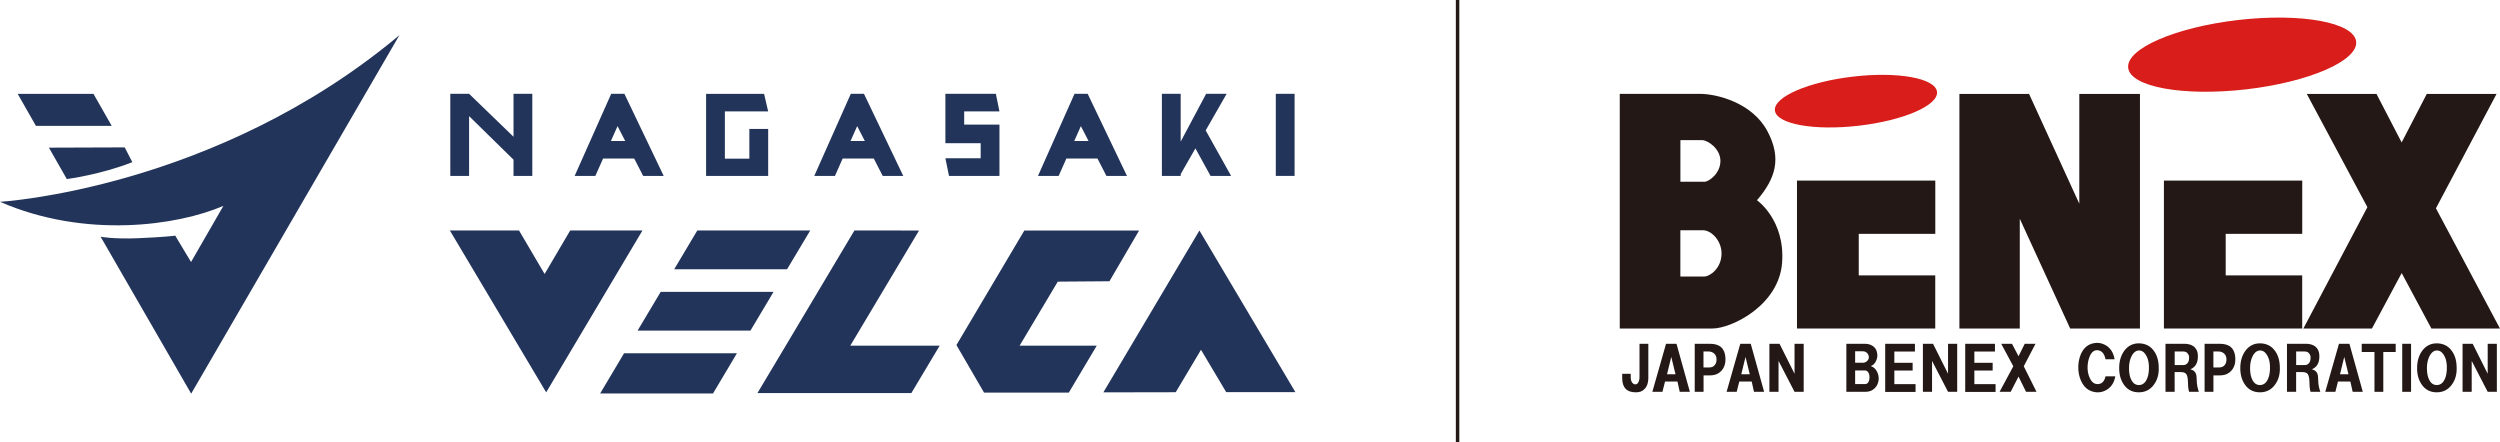 <svg id="_レイヤー_2" data-name="レイヤー_2" xmlns="http://www.w3.org/2000/svg" viewBox="0 0 554.85 98.13">
  <defs>
    <style>
      .cls-1 {
        fill: #d81d1a;
      }

      .cls-2, .cls-3 {
        fill: #231815;
      }

      .cls-4 {
        fill: #22345a;
      }

      .cls-3 {
        fill-rule: evenodd;
      }
    </style>
  </defs>
  <g id="_レイヤー_1-2" data-name="レイヤー_1">
    <g>
      <g>
        <g>
          <path class="cls-4" d="M0,44.79c18.92,8.24,39.39,5.3,49.58.9l-7.18,12.46-3.51-5.85s-2.23.32-8.24.57c-5.5.23-8.32-.33-8.32-.33l20.1,34.83L88.64,7.81C47.78,42.02,0,44.79,0,44.79Z"/>
          <polygon class="cls-4" points="3.93 20.84 20.75 20.84 24.79 27.93 7.97 27.93 3.93 20.84"/>
          <path class="cls-4" d="M10.85,32.76l3.98,6.98s7.52-.98,14.54-3.75l-1.69-3.28-16.82.06Z"/>
        </g>
        <g>
          <polygon class="cls-4" points="166.55 73.38 141.5 73.38 146.63 64.78 171.68 64.78 166.55 73.38"/>
          <polygon class="cls-4" points="174.68 59.76 149.63 59.76 154.76 51.15 179.82 51.15 174.68 59.76"/>
          <polygon class="cls-4" points="158.25 87.32 133.2 87.32 138.5 78.41 163.55 78.41 158.25 87.32"/>
          <polygon class="cls-4" points="266.2 51.16 287.5 87.03 272.14 87.03 266.55 77.63 260.94 87.05 244.88 87.08 266.2 51.16"/>
          <polygon class="cls-4" points="121.22 87.08 99.84 51.15 115.19 51.15 120.87 60.81 126.55 51.15 142.59 51.15 121.22 87.08"/>
          <polygon class="cls-4" points="188.71 76.72 203.97 51.16 189.63 51.15 174.12 77.17 168.11 87.23 173.28 87.23 202.27 87.23 208.55 76.72 188.71 76.72"/>
          <polygon class="cls-4" points="234.76 62.51 246.23 62.42 252.81 51.16 227.34 51.16 212.27 76.58 218.4 87.14 237.21 87.14 243.41 76.72 226.29 76.72 234.76 62.51"/>
        </g>
        <g>
          <polygon class="cls-4" points="113.97 30.35 104.11 20.82 99.94 20.82 99.94 39.04 104.11 39.04 104.11 25.77 113.97 35.44 113.97 39.04 118.14 39.04 118.14 20.82 113.97 20.82 113.97 30.35"/>
          <rect class="cls-4" x="283.15" y="20.82" width="4.17" height="18.22"/>
          <polygon class="cls-4" points="166.31 35.21 160.88 35.21 160.88 24.73 170.49 24.73 169.58 20.83 156.71 20.83 156.71 39.04 166.31 39.04 167.54 39.04 170.49 39.04 170.49 28.61 166.31 28.61 166.31 35.21"/>
          <polygon class="cls-4" points="221.82 24.73 221.02 20.82 209.82 20.82 209.82 27.95 209.82 31.49 209.82 31.78 217.65 31.78 217.65 35.13 209.82 35.13 210.62 39.04 221.82 39.04 221.82 31.49 221.82 27.95 221.82 27.66 213.99 27.66 213.99 24.73 221.82 24.73"/>
          <path class="cls-4" d="M135.65,20.82l-8.11,18.22h4.59l1.72-3.85h6.91l1.98,3.85h4.56l-8.72-18.22h-2.93ZM135.59,31.29l1.47-3.3,1.7,3.3h-3.17Z"/>
          <polygon class="cls-4" points="267.59 28.94 272.24 20.82 267.69 20.82 262.04 31.43 262.04 20.82 257.87 20.82 257.87 39.04 262.04 39.04 262.04 38.64 265.31 32.93 268.67 39.04 273.23 39.04 267.59 28.94"/>
          <path class="cls-4" d="M188.83,20.82l-8.11,18.22h4.59l1.71-3.85h6.91l1.98,3.85h4.56l-8.72-18.22h-2.93ZM188.77,31.29l1.47-3.3,1.7,3.3h-3.16Z"/>
          <path class="cls-4" d="M238.48,20.82l-8.11,18.22h4.59l1.71-3.85h6.91l1.98,3.85h4.56l-8.72-18.22h-2.93ZM238.42,31.29l1.47-3.3,1.7,3.3h-3.17Z"/>
        </g>
      </g>
      <g>
        <g>
          <g>
            <path class="cls-3" d="M389.94,44.44c4.08-4.76,5.59-9.26,2.28-15.4-3.3-6.14-10.99-8.21-14.97-8.21h-17.76v52.08s16.3,0,20.55,0c4.25,0,14.79-5.12,15.48-14.62.69-9.5-5.58-13.85-5.58-13.85ZM372.94,31.1h4.83c1.21,0,4.06,1.86,4.06,4.62s-2.54,4.62-3.55,4.62h-5.33v-9.23ZM378.27,61.37c-1.21.02-5.33,0-5.33,0v-10.26h5.08c1.74,0,4.06,2.25,4.06,5.13,0,3.33-2.59,5.11-3.81,5.13Z"/>
            <path class="cls-3" d="M398.82,40.08h30.7v11.82h-16.99v9.22h16.98v11.79h-30.69v-32.84"/>
            <path class="cls-3" d="M448.27,72.92h-13.4V20.85h15.46l11.15,24.36v-24.36h13.46v52.07h-15.48l-11.19-24.37v24.37Z"/>
            <path class="cls-3" d="M480.26,40.08h30.7v11.82h-16.99v9.22h16.98v11.79h-30.69v-32.84"/>
            <path class="cls-3" d="M511.97,20.85h15.47l5.58,10.76,5.58-10.76h15.48l-13.45,25.38,14.21,26.68h-15.22l-6.59-12.31-6.6,12.31h-15.22l14.21-26.93-13.45-25.13Z"/>
          </g>
          <path class="cls-1" d="M429.9,20.37c-.35-3.01-8.68-4.53-18.62-3.37-9.93,1.15-17.7,4.52-17.36,7.53.35,3.01,8.68,4.53,18.62,3.37,9.93-1.15,17.71-4.52,17.36-7.53Z"/>
          <path class="cls-1" d="M522.92,9.21c-.49-4.25-12.21-6.38-26.18-4.77-13.97,1.62-24.9,6.37-24.41,10.62.49,4.24,12.21,6.38,26.19,4.77,13.97-1.62,24.89-6.37,24.4-10.62Z"/>
        </g>
        <g>
          <path class="cls-2" d="M360.04,82.96h1.88v.73c0,.49.1.88.29,1.2.24.28.48.42.72.42.29,0,.51-.14.65-.42.19-.31.29-.71.29-1.2v-7.38h1.96v7.59c0,1.04-.27,1.84-.8,2.39-.48.55-1.16.81-2.03.78-1.98,0-2.97-1.06-2.97-3.17v-.94Z"/>
          <path class="cls-2" d="M366.72,86.96l3.04-10.66h2.32l2.97,10.66h-2.25l-.51-2.29h-2.75l-.58,2.29h-2.25ZM369.98,83.06h1.88l-.94-3.85-.94,3.85Z"/>
          <path class="cls-2" d="M376.13,76.3h3.41c2.17,0,3.31,1.06,3.41,3.17.05,1.11-.22,2.01-.8,2.7-.63.76-1.5,1.14-2.61,1.14h-1.45v3.64h-1.96v-10.66ZM378.08,81.55h1.3c.53,0,.94-.19,1.23-.57.24-.31.36-.71.36-1.2,0-.55-.17-.99-.51-1.3-.34-.31-.75-.47-1.23-.47h-1.16v3.54Z"/>
          <path class="cls-2" d="M383.2,86.96l3.04-10.66h2.32l2.97,10.66h-2.25l-.51-2.29h-2.75l-.58,2.29h-2.25ZM386.46,83.06h1.88l-.94-3.85-.94,3.85Z"/>
          <path class="cls-2" d="M392.7,86.96v-10.66h2.25l3.33,6.65v-6.65h2.03v10.66h-2.03l-3.55-6.86v6.86h-2.03Z"/>
          <path class="cls-2" d="M409.78,86.96v-10.66h4.13c.82,0,1.5.24,2.03.73.34.31.56.73.65,1.25.15.62.07,1.23-.22,1.82-.24.56-.63.94-1.16,1.14.63.24,1.09.66,1.38,1.25.29.55.41,1.16.36,1.82-.1.8-.41,1.44-.94,1.92-.53.48-1.18.73-1.96.73h-4.28ZM411.73,80.51h1.67c.43,0,.77-.14,1.01-.42.24-.21.36-.48.36-.83,0-.31-.12-.61-.36-.88-.24-.28-.58-.42-1.01-.42h-1.67v2.55ZM411.73,85.24h2.25c.29,0,.53-.16.72-.47.14-.28.22-.62.22-1.04,0-.38-.07-.71-.22-.99-.19-.35-.46-.52-.8-.52h-2.17v3.02Z"/>
          <path class="cls-2" d="M418.4,86.96v-10.66h6.6v1.72h-4.57v2.5h4.06v1.72h-4.06v3.02h4.71v1.72h-6.74Z"/>
          <path class="cls-2" d="M426.77,86.96v-10.66h2.25l3.33,6.65v-6.65h2.03v10.66h-2.03l-3.55-6.86v6.86h-2.03Z"/>
          <path class="cls-2" d="M436.16,86.96v-10.66h6.6v1.72h-4.57v2.5h4.06v1.72h-4.06v3.02h4.71v1.72h-6.74Z"/>
          <path class="cls-2" d="M443.79,86.96l3.04-5.67-2.68-4.99h2.39l1.45,2.76,1.38-2.76h2.39l-2.61,4.99,2.83,5.67h-2.32l-1.67-3.38-1.74,3.38h-2.46Z"/>
          <path class="cls-2" d="M469.33,79.73h-2.03c-.24-1.18-.77-1.84-1.59-1.98-.82-.14-1.45.28-1.88,1.25-.29.66-.46,1.4-.51,2.24-.05,1.01.12,1.91.51,2.7.43.94,1.06,1.37,1.88,1.3.82-.07,1.35-.64,1.59-1.72h2.17c-.24,1.39-.89,2.39-1.96,3.02-1.01.59-2.1.69-3.26.31-.87-.28-1.57-.87-2.1-1.77-.48-.83-.77-1.78-.87-2.86-.1-1.28.07-2.46.51-3.53.53-1.25,1.33-2.04,2.39-2.39.87-.28,1.69-.28,2.46,0,.82.28,1.47.78,1.96,1.51.34.52.58,1.16.72,1.92Z"/>
          <path class="cls-2" d="M470.33,81.71c0-1.56.39-2.86,1.16-3.9.82-1.07,1.89-1.61,3.19-1.61s2.42.49,3.19,1.46c.77.94,1.18,2.15,1.23,3.64.1,1.66-.27,3.03-1.09,4.11-.82,1.11-1.93,1.66-3.33,1.66-1.26,0-2.27-.45-3.04-1.35-.87-1.04-1.31-2.37-1.31-4ZM472.51,81.71c0,1.07.17,1.94.51,2.6.34.69.82,1.07,1.45,1.14.77.07,1.38-.24,1.81-.94.39-.62.6-1.46.65-2.5.05-1.14-.1-2.08-.44-2.81-.39-.83-.89-1.3-1.52-1.4-.73-.1-1.33.26-1.81,1.09-.43.76-.65,1.7-.65,2.81Z"/>
          <path class="cls-2" d="M480.62,76.3h4.2c.87,0,1.57.21,2.1.62.53.45.82,1.06.87,1.82.1,1.66-.46,2.74-1.67,3.22.87.21,1.33.76,1.38,1.66l.07,1.35c.05.62.19,1.28.44,1.98h-2.17c-.1-.28-.17-.73-.22-1.35,0-.52-.03-1-.07-1.46-.05-.62-.22-1.06-.51-1.3-.24-.17-.61-.26-1.09-.26h-1.31v4.37h-2.03v-10.66ZM482.65,81.03h1.89c.39,0,.7-.14.94-.42.24-.28.36-.64.36-1.09.05-.42-.05-.76-.29-1.04-.19-.31-.53-.47-1.01-.47h-1.89v3.02Z"/>
          <path class="cls-2" d="M489.29,76.3h3.41c2.17,0,3.31,1.06,3.41,3.17.05,1.11-.22,2.01-.8,2.7-.63.76-1.5,1.14-2.61,1.14h-1.45v3.64h-1.96v-10.66ZM491.25,81.55h1.3c.53,0,.94-.19,1.23-.57.24-.31.36-.71.36-1.2,0-.55-.17-.99-.51-1.3-.34-.31-.75-.47-1.23-.47h-1.16v3.54Z"/>
          <path class="cls-2" d="M497.21,81.71c0-1.56.39-2.86,1.16-3.9.82-1.07,1.89-1.61,3.19-1.61s2.42.49,3.19,1.46c.77.94,1.18,2.15,1.23,3.64.1,1.66-.27,3.03-1.09,4.11-.82,1.11-1.93,1.66-3.33,1.66-1.26,0-2.27-.45-3.04-1.35-.87-1.04-1.31-2.37-1.31-4ZM499.38,81.71c0,1.07.17,1.94.51,2.6.34.69.82,1.07,1.45,1.14.77.07,1.38-.24,1.81-.94.39-.62.6-1.46.65-2.5.05-1.14-.1-2.08-.44-2.81-.39-.83-.89-1.3-1.52-1.4-.73-.1-1.33.26-1.81,1.09-.43.76-.65,1.7-.65,2.81Z"/>
          <path class="cls-2" d="M507.58,76.3h4.2c.87,0,1.57.21,2.1.62.53.45.82,1.06.87,1.82.1,1.66-.46,2.74-1.67,3.22.87.21,1.33.76,1.38,1.66l.07,1.35c.05.62.19,1.28.44,1.98h-2.17c-.1-.28-.17-.73-.22-1.35,0-.52-.03-1-.07-1.46-.05-.62-.22-1.06-.51-1.3-.24-.17-.61-.26-1.09-.26h-1.31v4.37h-2.03v-10.66ZM509.61,81.03h1.89c.39,0,.7-.14.94-.42.24-.28.36-.64.36-1.09.05-.42-.05-.76-.29-1.04-.19-.31-.53-.47-1.01-.47h-1.89v3.02Z"/>
          <path class="cls-2" d="M516.07,86.96l3.04-10.66h2.32l2.97,10.66h-2.25l-.51-2.29h-2.75l-.58,2.29h-2.25ZM519.34,83.06h1.88l-.94-3.85-.94,3.85Z"/>
          <path class="cls-2" d="M524.16,78.12v-1.82h7.54v1.82h-2.75v8.84h-1.96v-8.84h-2.83Z"/>
          <path class="cls-2" d="M533.15,86.96v-10.66h1.96v10.66h-1.96Z"/>
          <path class="cls-2" d="M536.45,81.71c0-1.56.39-2.86,1.16-3.9.82-1.07,1.89-1.61,3.19-1.61s2.42.49,3.19,1.46c.77.94,1.18,2.15,1.23,3.64.1,1.66-.27,3.03-1.09,4.11-.82,1.11-1.93,1.66-3.33,1.66-1.26,0-2.27-.45-3.04-1.35-.87-1.04-1.31-2.37-1.31-4ZM538.63,81.71c0,1.07.17,1.94.51,2.6.34.69.82,1.07,1.45,1.14.77.07,1.38-.24,1.81-.94.39-.62.6-1.46.65-2.5.05-1.14-.1-2.08-.44-2.81-.39-.83-.89-1.3-1.52-1.4-.73-.1-1.33.26-1.81,1.09-.43.76-.65,1.7-.65,2.81Z"/>
          <path class="cls-2" d="M546.54,86.96v-10.66h2.25l3.33,6.65v-6.65h2.03v10.66h-2.03l-3.55-6.86v6.86h-2.03Z"/>
        </g>
      </g>
      <rect class="cls-2" x="323.11" width=".77" height="98.13"/>
    </g>
  </g>
</svg>
